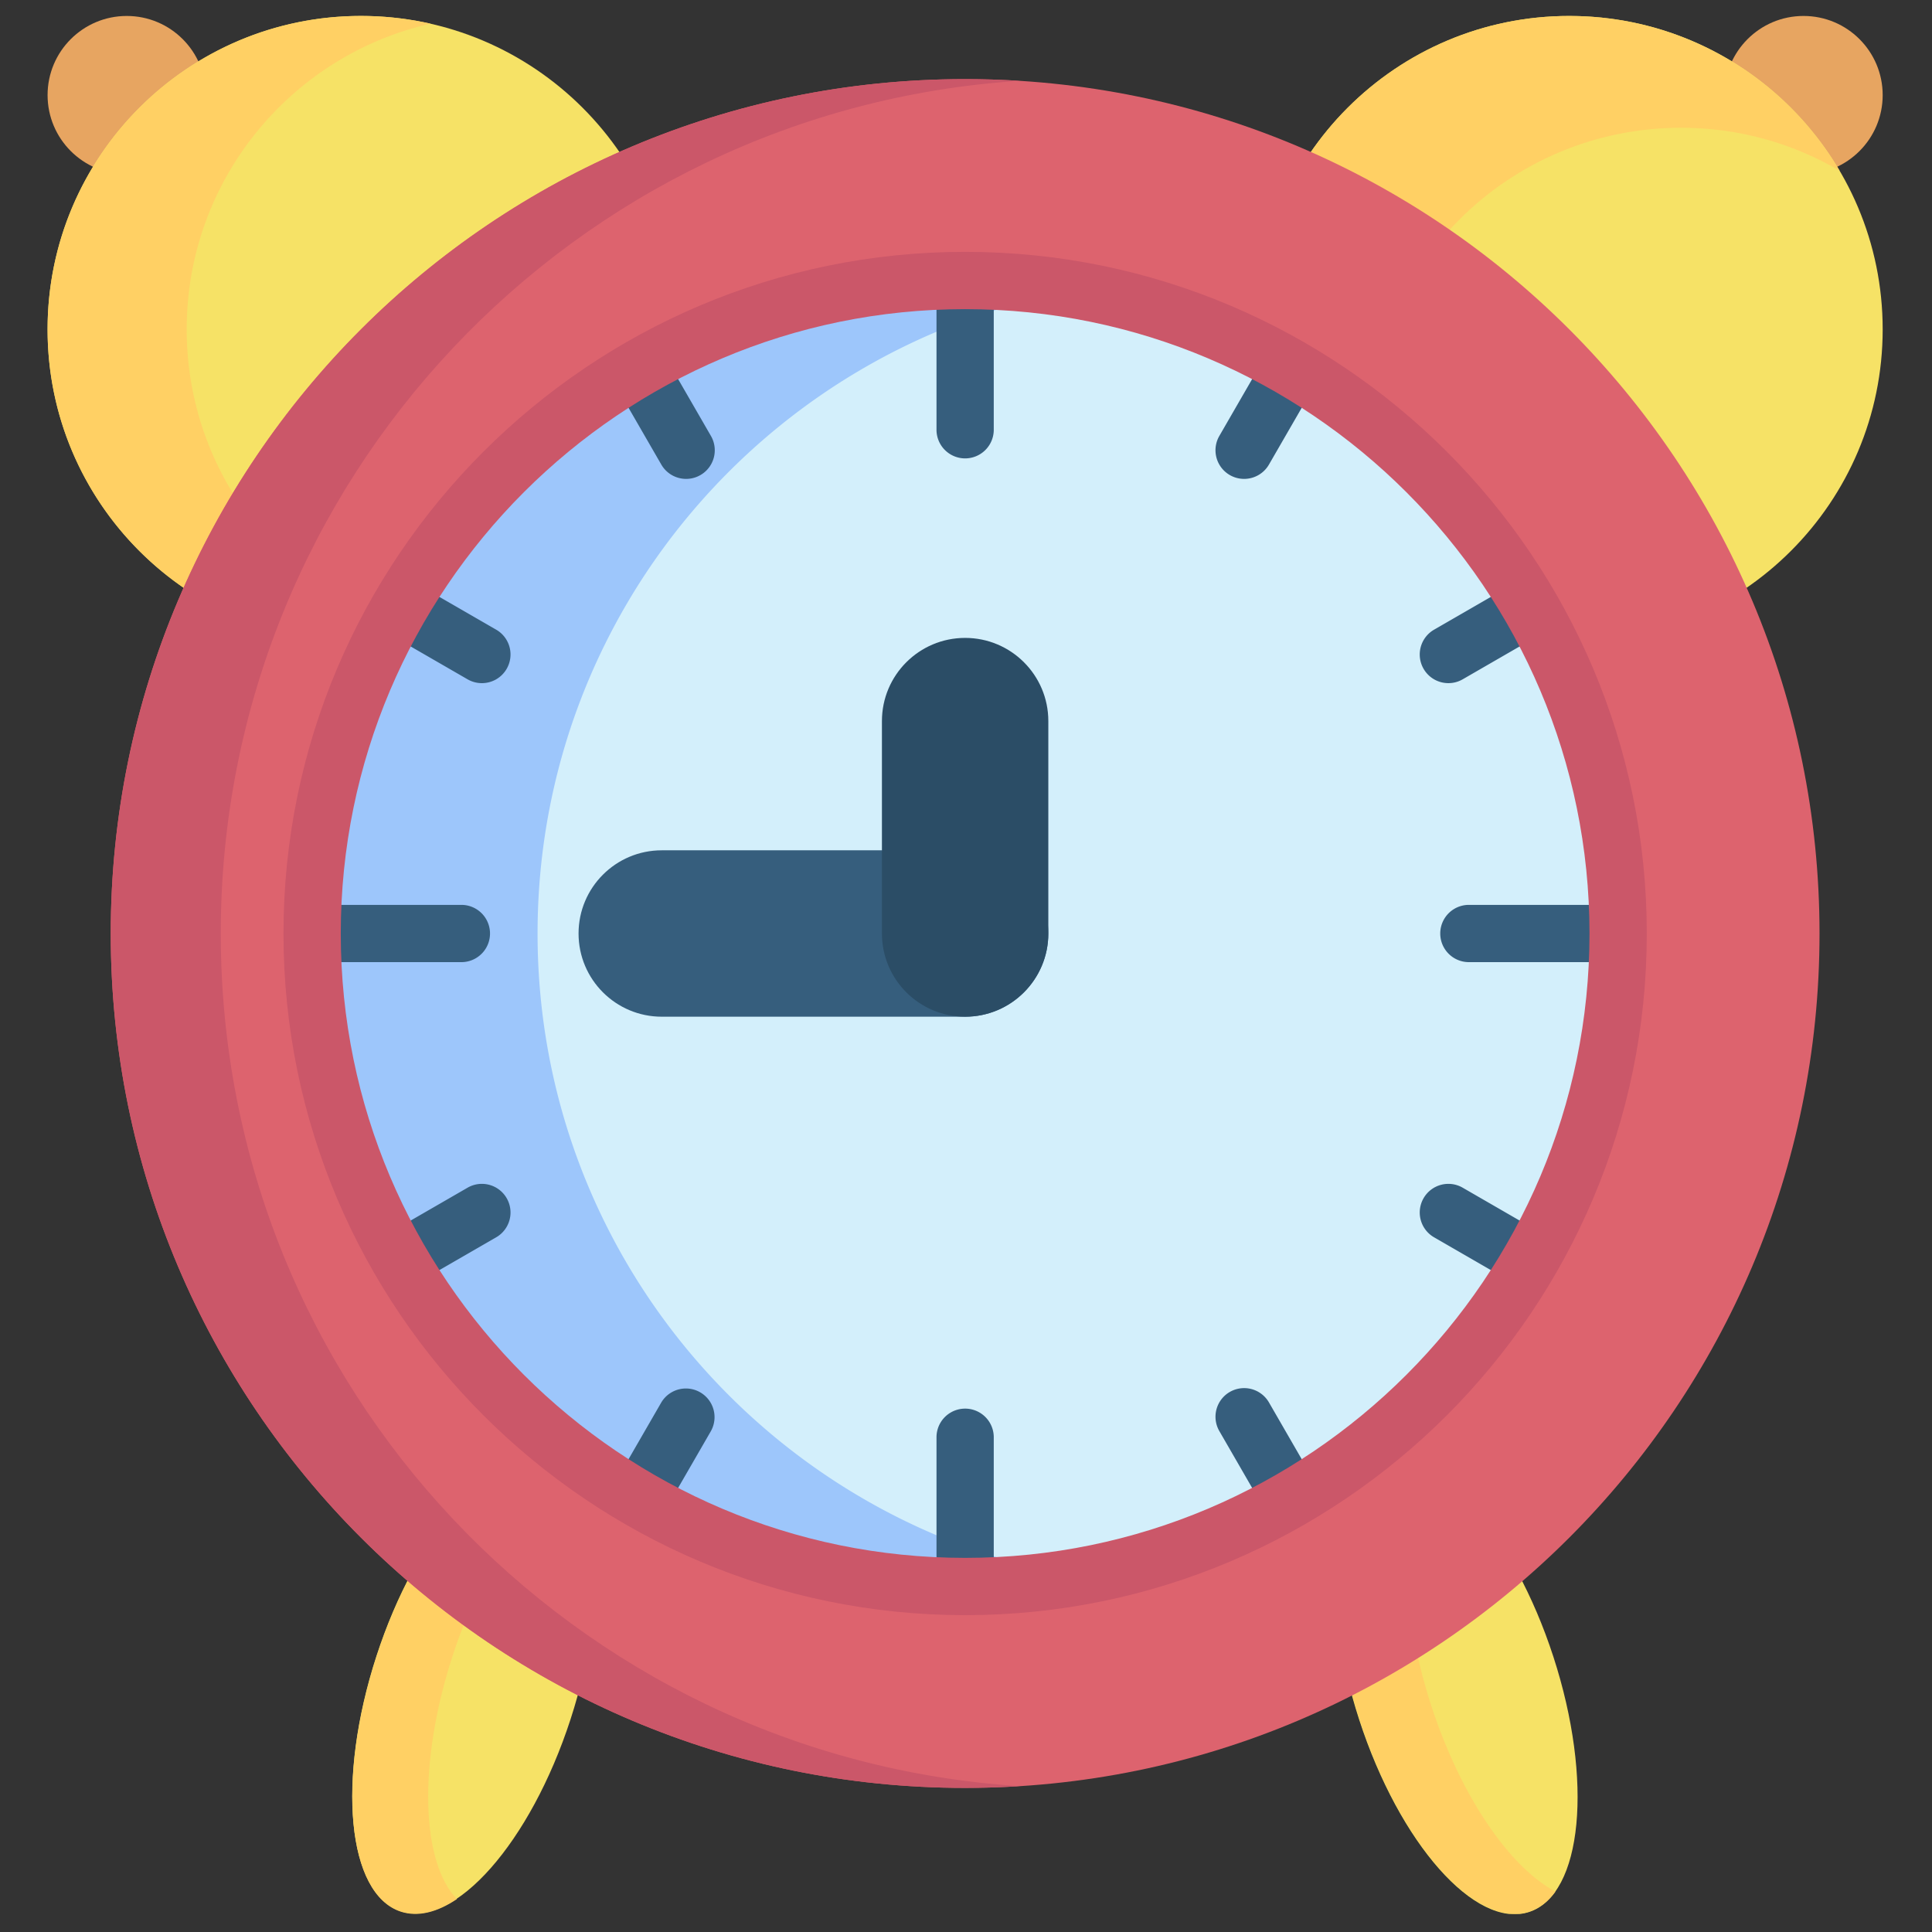 <svg xmlns="http://www.w3.org/2000/svg" fill-rule="evenodd" stroke-linejoin="round" stroke-miterlimit="2" clip-rule="evenodd" viewBox="0 0 120 120"><rect x="0" y="0" width="120" height="120" fill="#333333" stroke="none"/><clipPath id="a"><path d="M0 0h372v384H0z"/></clipPath><g fill-rule="nonzero" clip-path="url(#a)" transform="matrix(.307 0 0 .307 2.844 .99)"><path fill="#f6e266" d="M101.242 292.949c10.848 3.524 13.059 26.645 4.934 51.641-8.121 24.996-23.496 42.402-34.344 38.879-10.848-3.528-13.059-26.649-4.937-51.645 8.121-24.992 23.5-42.398 34.347-38.875z"/><path fill="#ffd064" d="M82.27 331.898c-7 21.528-6.34 41.661.914 49.09-3.989 2.688-7.895 3.68-11.348 2.555-10.844-3.531-13.047-26.648-4.922-51.645 8.129-24.992 23.508-42.398 34.356-38.878 1.503.492 2.851 1.367 4.015 2.562-8.551 5.758-17.476 19.273-23.015 36.316z"/><path fill="#f6e266" d="M305.016 331.969c8.121 24.996 5.914 48.117-4.934 51.64-10.848 3.528-26.227-13.879-34.348-38.875s-5.914-48.117 4.934-51.64c10.848-3.528 26.227 13.879 34.348 38.875z"/><path fill="#ffd064" d="M305.438 379.477c-1.438 1.988-3.196 3.386-5.274 4.066-10.855 3.531-26.238-13.875-34.363-38.871-8.125-25-5.926-48.121 4.922-51.652 2.843-.922 6.004-.403 9.261 1.312-6.046 8.398-6.234 27.371.336 47.578 6.004 18.442 15.95 32.75 25.118 37.567z"/><path fill="#e7a561" d="M371.637 16.016c0 8.843-7.168 16.015-16.016 16.015-8.844 0-16.012-7.172-16.012-16.015 0-8.844 7.168-16.012 16.012-16.012 8.848 0 16.016 7.168 16.016 16.012zM32.391 16.016c0 8.843-7.168 16.015-16.012 16.015-8.848 0-16.016-7.172-16.016-16.015C.363 7.172 7.531.004 16.379.004c8.844 0 16.012 7.168 16.012 16.012z"/><path fill="#f6e266" d="M371.637 63.41c0 35.02-28.387 63.406-63.407 63.406-35.019 0-63.406-28.386-63.406-63.406 0-35.019 28.387-63.406 63.406-63.406 35.02 0 63.407 28.387 63.407 63.406z"/><path fill="#ffd064" d="M362.93 31.328c-9.41-5.539-20.375-8.707-32.082-8.707-35.024 0-63.414 28.383-63.414 63.406 0 11.707 3.168 22.668 8.707 32.082-18.735-11.015-31.317-31.386-31.317-54.691 0-35.023 28.395-63.414 63.406-63.414 23.313 0 43.684 12.582 54.7 31.324z"/><path fill="#f6e266" d="M127.176 63.41c0 35.02-28.387 63.406-63.406 63.406C28.75 126.816.363 98.43.363 63.41.363 28.391 28.75.004 63.77.004c35.019 0 63.406 28.387 63.406 63.406z"/><path fill="#ffd064" d="M77.844 125.254a64.098 64.098 0 0 1-14.074 1.566C28.746 126.82.363 98.43.363 63.414.363 28.395 28.746 0 63.77 0c4.832 0 9.542.547 14.078 1.566-28.246 6.403-49.34 31.661-49.34 61.848 0 30.18 21.094 55.438 49.336 61.84z"/><path fill="#dd636e" d="M358.859 185.641c0 95.468-77.39 172.859-172.859 172.859S13.141 281.109 13.141 185.641c0-95.469 77.39-172.86 172.859-172.86s172.859 77.391 172.859 172.86z"/><path fill="#cb5769" d="M197.098 358.152c-3.668.223-7.371.348-11.098.348-95.473 0-172.859-77.398-172.859-172.859S90.527 12.781 186 12.781c3.727 0 7.43.121 11.098.348-90.27 5.766-161.696 80.797-161.696 172.512 0 91.714 71.426 166.746 161.696 172.511z"/><path fill="#d3effb" d="M318.113 185.641c0 72.965-59.148 132.113-132.113 132.113S53.887 258.606 53.887 185.641 113.035 53.523 186 53.523s132.113 59.153 132.113 132.118z"/><path fill="#9dc6fb" d="M209.086 315.84a131.759 131.759 0 0 1-22.52 1.918c-72.968 0-132.121-59.152-132.121-132.117S113.598 53.523 186.566 53.523c7.672 0 15.204.649 22.52 1.918-62.231 10.68-109.59 64.907-109.59 130.2 0 65.289 47.359 119.519 109.59 130.199z"/><path fill="#365e7d" d="M186 202.473h-61.379c-9.297 0-16.832-7.539-16.832-16.832 0-9.297 7.535-16.832 16.832-16.832H186c9.293 0 16.832 7.535 16.832 16.832 0 9.293-7.539 16.832-16.832 16.832z"/><path fill="#2b4d66" d="M186 202.473c-9.293 0-16.832-7.539-16.832-16.832v-42.977c0-9.293 7.535-16.828 16.832-16.828 9.293 0 16.832 7.535 16.832 16.828v42.977c-.004 9.293-7.539 16.832-16.832 16.832z"/><g fill="#365e7d"><path d="M186 89.516a5.793 5.793 0 0 1-5.793-5.793V56.93a5.793 5.793 0 1 1 11.586 0v26.793A5.793 5.793 0 0 1 186 89.516zM186 320.145a5.793 5.793 0 0 1-5.793-5.793v-26.793a5.793 5.793 0 1 1 11.586 0v26.793a5.793 5.793 0 0 1-5.793 5.793zM314.711 191.434h-26.793a5.793 5.793 0 0 1 0-11.586h26.793a5.793 5.793 0 1 1 0 11.586zM84.082 191.434H57.289a5.793 5.793 0 0 1 0-11.586h26.793a5.793 5.793 0 1 1 0 11.586zM283.777 134.988a5.785 5.785 0 0 1-5.023-2.898 5.794 5.794 0 0 1 2.121-7.918l13.695-7.906a5.796 5.796 0 0 1 5.793 10.039l-13.695 7.906c-.91.527-1.91.777-2.891.777zM74.539 255.793a5.79 5.79 0 0 1-5.023-2.902 5.79 5.79 0 0 1 2.121-7.914l13.695-7.907a5.79 5.79 0 0 1 7.914 2.121 5.79 5.79 0 0 1-2.121 7.914l-13.695 7.907a5.758 5.758 0 0 1-2.891.781zM242.445 93.664a5.793 5.793 0 0 1-5.015-8.691l7.906-13.696a5.795 5.795 0 0 1 10.039 5.793l-7.906 13.696a5.797 5.797 0 0 1-5.024 2.898zM121.641 302.902a5.798 5.798 0 0 1-5.016-8.691l7.906-13.699a5.797 5.797 0 0 1 10.039 5.797l-7.906 13.695a5.795 5.795 0 0 1-5.023 2.898zM129.555 93.664c-2 0-3.95-1.039-5.024-2.898l-7.906-13.696a5.796 5.796 0 0 1 10.039-5.793l7.906 13.696a5.793 5.793 0 0 1-5.015 8.691zM250.359 302.902c-2 0-3.949-1.039-5.023-2.898l-7.906-13.695a5.797 5.797 0 0 1 2.121-7.918 5.802 5.802 0 0 1 7.918 2.121l7.906 13.699a5.798 5.798 0 0 1-5.016 8.691zM88.223 134.988c-.981 0-1.977-.25-2.891-.777l-13.695-7.906a5.794 5.794 0 0 1-2.121-7.918 5.791 5.791 0 0 1 7.914-2.121l13.695 7.906a5.794 5.794 0 0 1 2.121 7.918 5.785 5.785 0 0 1-5.023 2.898zM297.461 255.793a5.758 5.758 0 0 1-2.891-.781l-13.695-7.907a5.79 5.79 0 0 1-2.121-7.914 5.79 5.79 0 0 1 7.914-2.121l13.695 7.907a5.79 5.79 0 0 1 2.121 7.914 5.794 5.794 0 0 1-5.023 2.902z"/></g><path fill="#cb5769" d="M186 323.551c-76.043 0-137.91-61.867-137.91-137.91S109.957 47.73 186 47.73s137.91 61.868 137.91 137.911-61.867 137.91-137.91 137.91zm0-264.231c-69.652 0-126.32 56.668-126.32 126.321 0 69.652 56.668 126.32 126.32 126.32s126.32-56.668 126.32-126.32c0-69.653-56.668-126.321-126.32-126.321z"/></g></svg>